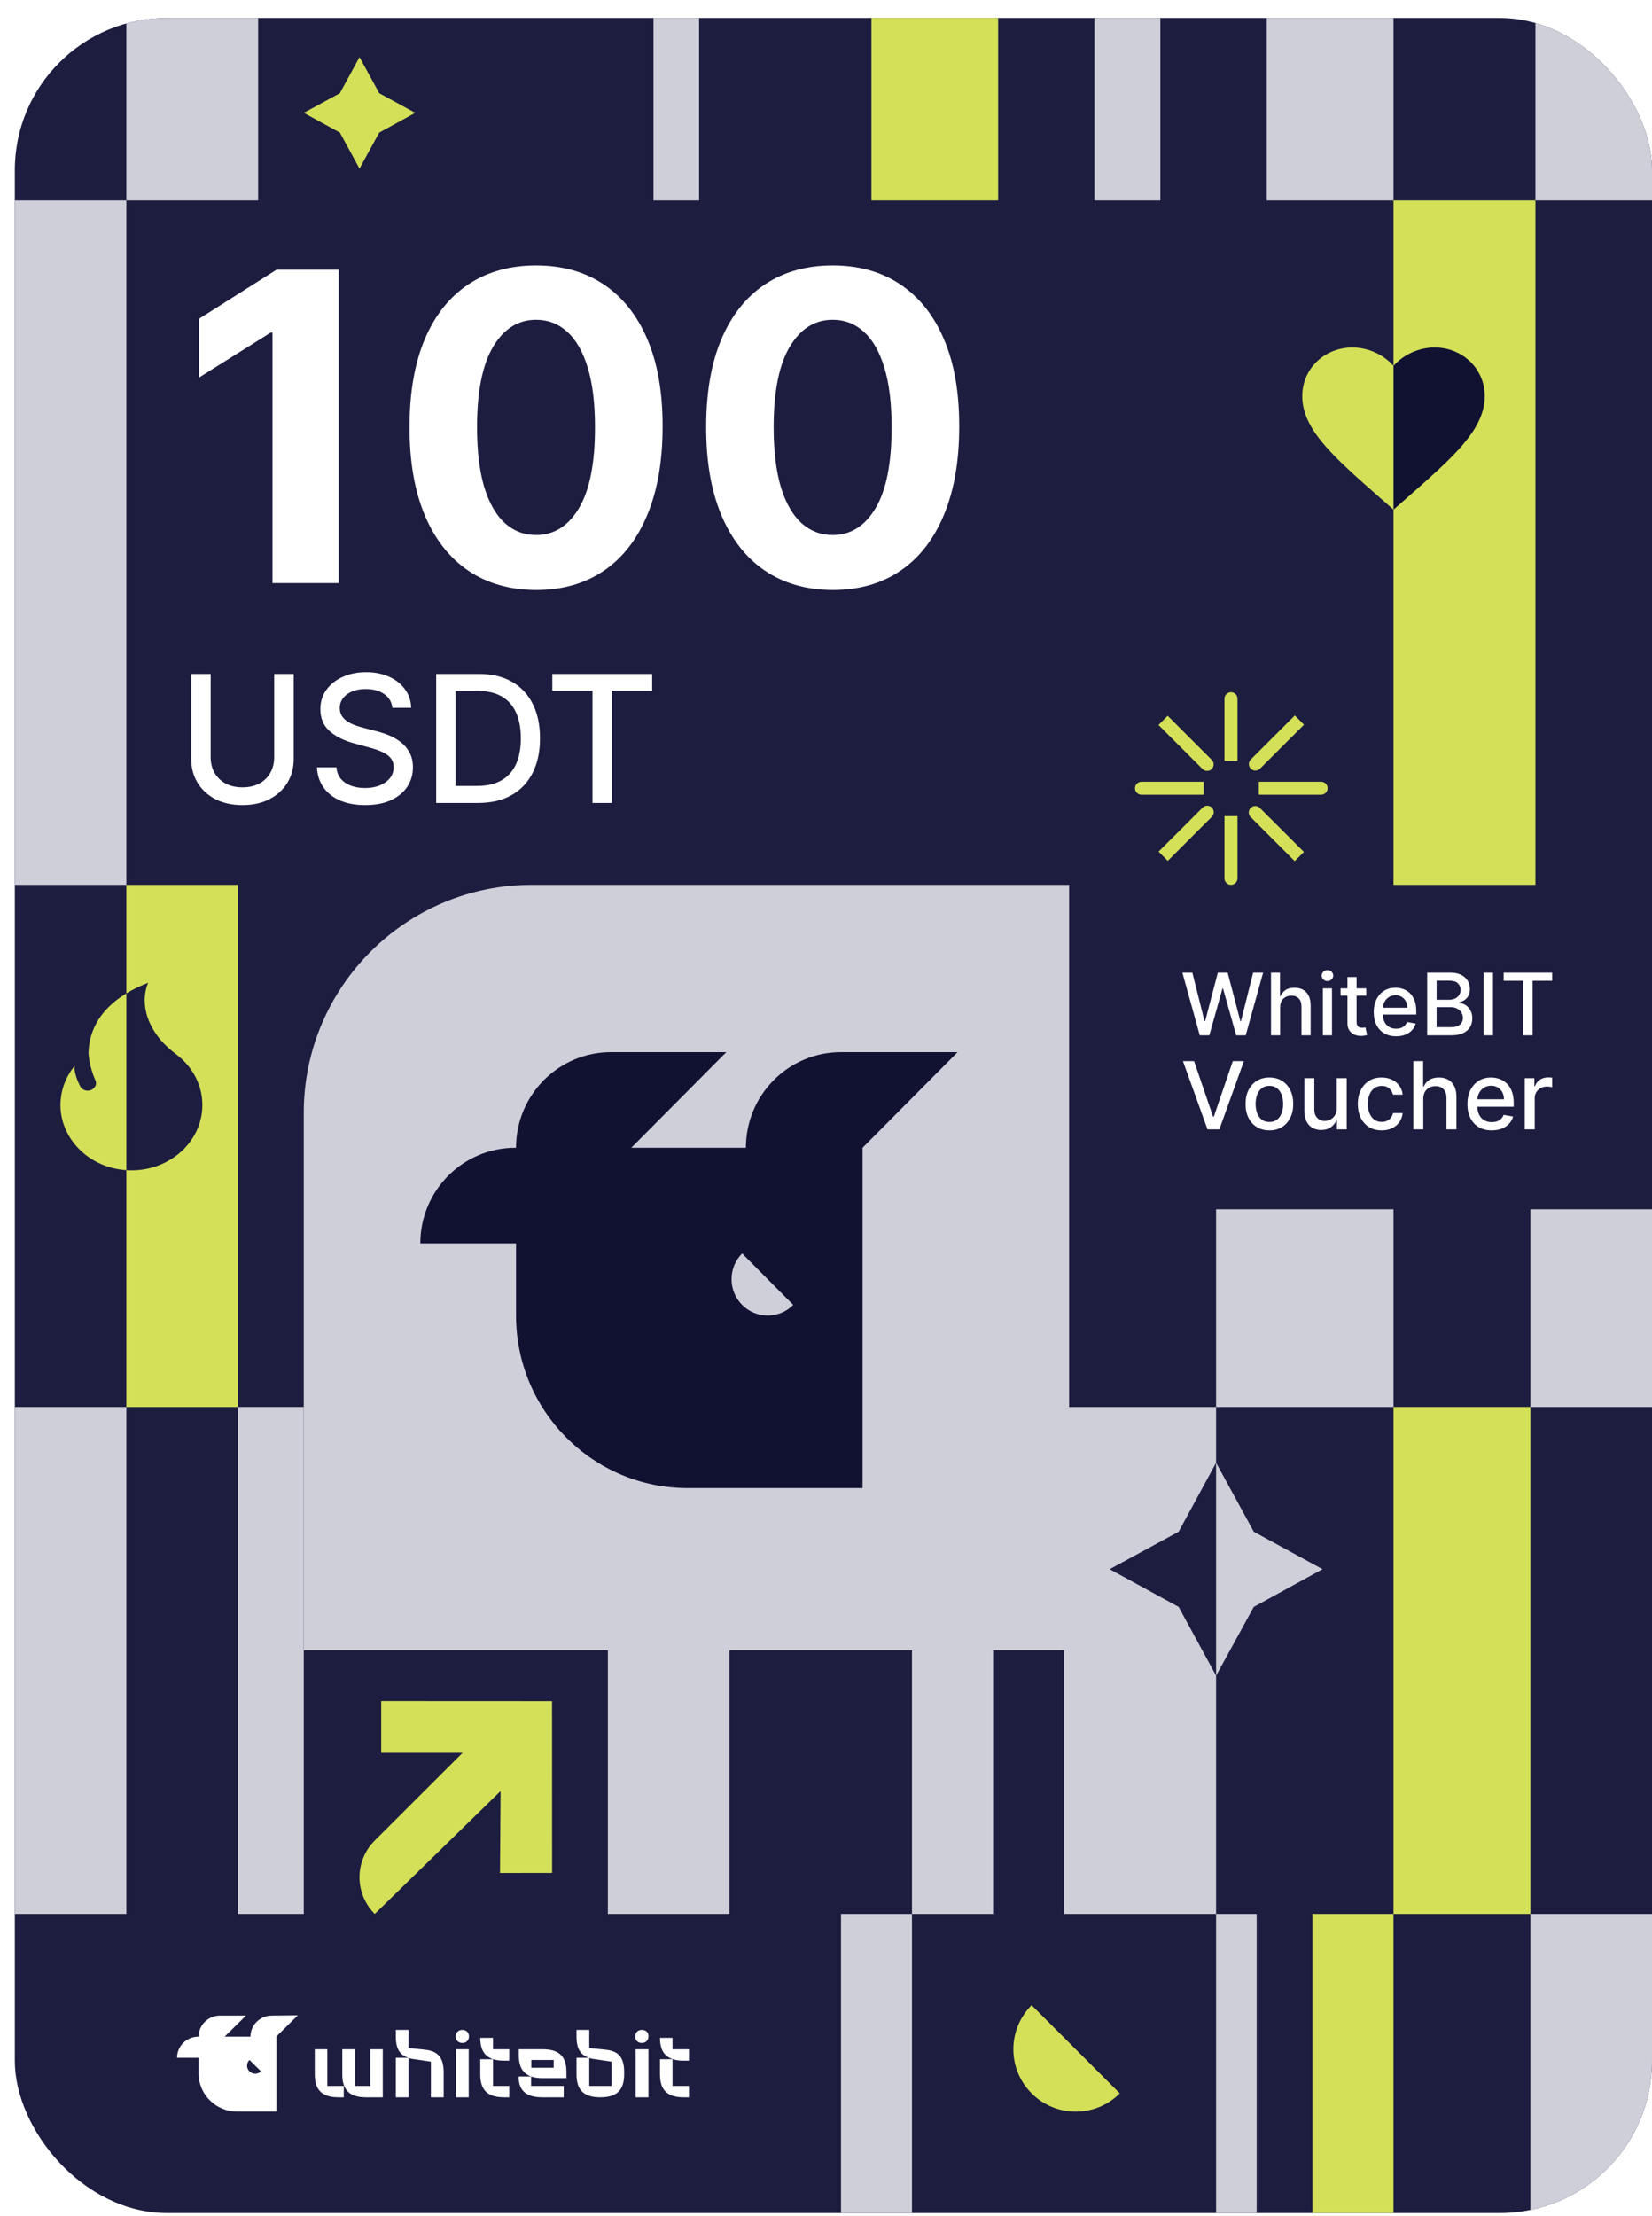 <svg width="334" height="448" viewBox="0 0 334 448" fill="none" xmlns="http://www.w3.org/2000/svg">
<g filter="url(#filter0_d_644_278)">
<g clip-path="url(#clip0_644_278)">
<rect y="0.638" width="331" height="443.724" rx="30.743" fill="#111132"/>
<g style="mix-blend-mode:color-dodge" opacity="0.07" filter="url(#filter1_f_644_278)">
<ellipse cx="365" cy="491.071" rx="613.607" ry="644.118" fill="#C1C1FF"/>
</g>
<path d="M119.118 411.31L116.139 411.015V407.337H113.558V408.71C113.558 411.555 114.7 412.536 116.09 412.977H113.558V416.361C113.558 419.647 115.196 420.971 118.373 420.971C121.55 420.971 123.188 419.647 123.188 416.361V415.92C123.238 411.996 121.104 411.506 119.118 411.31ZM120.657 418.666H116.139V413.026C116.636 413.173 117.182 413.271 117.678 413.32L120.657 413.762V418.666ZM126.763 407.337C125.968 407.337 125.422 407.876 125.422 408.661C125.422 409.446 125.968 409.985 126.763 409.985C127.557 409.985 128.103 409.446 128.103 408.661C128.153 407.876 127.607 407.337 126.763 407.337ZM132.968 411.26V408.955H130.436C130.436 412.241 132.074 413.566 135.251 413.566H136.294V411.26H132.968ZM132.968 413.271H130.436V416.361C130.436 419.647 132.074 420.971 135.251 420.971H136.294V418.666H132.968V413.271ZM125.522 420.971H128.103V411.26H125.522V420.971Z" fill="white"/>
<path d="M82.583 411.309L79.605 411.015V407.336H77.023V408.709C77.023 411.554 78.165 412.535 79.555 412.976H77.023V420.971H79.605V413.025C80.101 413.172 80.647 413.271 81.143 413.32L84.122 413.761V420.971H86.703V415.919C86.703 411.995 84.569 411.505 82.583 411.309ZM71.861 418.665H68.783V411.26H66.201V416.36C66.201 419.646 67.84 420.971 71.017 420.971H74.392V411.26H71.861V418.665ZM63.223 411.26H60.642V416.36C60.642 419.646 62.28 420.971 65.457 420.971H66.499V418.665H63.173V411.26H63.223ZM106.709 411.26H101.893V412.486C101.893 415.772 103.532 417.096 106.709 417.096H111.524V415.87C111.524 412.535 109.886 411.26 106.709 411.26ZM108.992 414.987H106.709H104.425V413.418H108.942V414.987H108.992ZM90.476 407.336C89.682 407.336 89.136 407.876 89.136 408.66C89.136 409.445 89.682 409.985 90.476 409.985C91.27 409.985 91.816 409.445 91.816 408.66C91.816 407.876 91.27 407.336 90.476 407.336ZM89.185 420.971H91.767V411.26H89.185V420.971ZM96.681 413.271H94.1V416.36C94.1 419.646 95.738 420.971 98.915 420.971H99.957V418.665H96.681V413.271ZM96.681 408.955H94.1C94.1 412.241 95.738 413.565 98.915 413.565H99.957V411.26H96.681V408.955ZM104.425 416.753H101.844C101.844 419.695 103.482 420.971 106.659 420.971H110.978V418.665H104.375V416.753H104.425ZM51.954 404.443C49.572 404.443 47.636 406.355 47.636 408.709H42.423L46.742 404.443H41.48C39.097 404.443 37.161 406.355 37.161 408.709H37.112C34.729 408.709 32.793 410.622 32.793 412.976H37.161V416.164C37.161 420.431 40.686 423.864 44.955 423.864H52.898V408.66L57.216 404.394L51.954 404.443ZM47.437 415.723C46.792 415.085 46.792 414.055 47.437 413.418L49.77 415.723C49.125 416.36 48.082 416.36 47.437 415.723Z" fill="white"/>
<path d="M65.488 51.526V114.875H52.095V64.239H51.723L37.216 73.333V61.455L52.899 51.526H65.488ZM105.383 116.267C100.063 116.246 95.485 114.937 91.649 112.339C87.834 109.74 84.896 105.977 82.834 101.048C80.792 96.12 79.781 90.191 79.802 83.262C79.802 76.354 80.823 70.467 82.864 65.6C84.927 60.733 87.865 57.032 91.68 54.495C95.516 51.938 100.083 50.66 105.383 50.66C110.683 50.66 115.24 51.938 119.055 54.495C122.891 57.052 125.84 60.764 127.902 65.631C129.964 70.477 130.985 76.354 130.964 83.262C130.964 90.212 129.933 96.151 127.871 101.079C125.829 106.008 122.901 109.771 119.086 112.369C115.271 114.968 110.703 116.267 105.383 116.267ZM105.383 105.162C109.012 105.162 111.91 103.337 114.075 99.687C116.24 96.037 117.313 90.562 117.292 83.262C117.292 78.457 116.797 74.457 115.807 71.26C114.838 68.064 113.456 65.662 111.662 64.053C109.889 62.445 107.796 61.641 105.383 61.641C101.774 61.641 98.887 63.445 96.722 67.054C94.557 70.662 93.464 76.065 93.443 83.262C93.443 88.129 93.928 92.191 94.897 95.45C95.887 98.687 97.279 101.12 99.073 102.75C100.867 104.358 102.97 105.162 105.383 105.162ZM165.353 116.267C160.033 116.246 155.455 114.937 151.619 112.339C147.804 109.74 144.866 105.977 142.803 101.048C140.762 96.12 139.751 90.191 139.772 83.262C139.772 76.354 140.793 70.467 142.834 65.6C144.896 60.733 147.835 57.032 151.65 54.495C155.486 51.938 160.053 50.66 165.353 50.66C170.653 50.66 175.21 51.938 179.025 54.495C182.861 57.052 185.81 60.764 187.872 65.631C189.934 70.477 190.955 76.354 190.934 83.262C190.934 90.212 189.903 96.151 187.841 101.079C185.799 106.008 182.871 109.771 179.056 112.369C175.241 114.968 170.673 116.267 165.353 116.267ZM165.353 105.162C168.982 105.162 171.88 103.337 174.045 99.687C176.21 96.037 177.283 90.562 177.262 83.262C177.262 78.457 176.767 74.457 175.777 71.26C174.808 68.064 173.426 65.662 171.632 64.053C169.859 62.445 167.766 61.641 165.353 61.641C161.744 61.641 158.857 63.445 156.692 67.054C154.527 70.662 153.434 76.065 153.413 83.262C153.413 88.129 153.898 92.191 154.867 95.45C155.857 98.687 157.249 101.12 159.043 102.75C160.837 104.358 162.94 105.162 165.353 105.162Z" fill="white"/>
<path d="M52.433 133.236H56.381V150.392C56.381 152.218 55.953 153.835 55.095 155.245C54.237 156.646 53.032 157.75 51.478 158.557C49.924 159.355 48.102 159.754 46.014 159.754C43.933 159.754 42.116 159.355 40.562 158.557C39.008 157.75 37.803 156.646 36.945 155.245C36.087 153.835 35.659 152.218 35.659 150.392V133.236H39.594V150.074C39.594 151.254 39.853 152.303 40.371 153.22C40.898 154.137 41.641 154.859 42.6 155.385C43.56 155.903 44.697 156.162 46.014 156.162C47.338 156.162 48.48 155.903 49.44 155.385C50.408 154.859 51.147 154.137 51.656 153.22C52.174 152.303 52.433 151.254 52.433 150.074V133.236ZM76.33 140.088C76.195 138.882 75.634 137.948 74.649 137.286C73.664 136.615 72.424 136.28 70.93 136.28C69.86 136.28 68.935 136.45 68.153 136.789C67.372 137.121 66.765 137.579 66.332 138.165C65.907 138.742 65.695 139.4 65.695 140.139C65.695 140.759 65.84 141.294 66.128 141.744C66.425 142.194 66.812 142.572 67.287 142.878C67.771 143.175 68.289 143.425 68.841 143.629C69.393 143.824 69.924 143.986 70.433 144.113L72.981 144.775C73.813 144.979 74.666 145.255 75.541 145.603C76.415 145.951 77.226 146.41 77.974 146.979C78.721 147.548 79.324 148.253 79.782 149.093C80.249 149.934 80.483 150.94 80.483 152.112C80.483 153.589 80.1 154.901 79.336 156.047C78.581 157.194 77.481 158.098 76.037 158.76C74.603 159.423 72.866 159.754 70.828 159.754C68.875 159.754 67.185 159.444 65.759 158.824C64.332 158.204 63.216 157.325 62.409 156.188C61.602 155.041 61.157 153.683 61.072 152.112H65.02C65.097 153.054 65.402 153.84 65.937 154.468C66.481 155.088 67.173 155.551 68.013 155.856C68.862 156.154 69.792 156.302 70.803 156.302C71.915 156.302 72.904 156.128 73.77 155.78C74.645 155.423 75.333 154.931 75.834 154.302C76.335 153.666 76.585 152.923 76.585 152.074C76.585 151.301 76.364 150.668 75.923 150.176C75.49 149.683 74.9 149.276 74.152 148.953C73.414 148.63 72.577 148.346 71.643 148.1L68.561 147.259C66.472 146.69 64.816 145.854 63.594 144.75C62.379 143.646 61.772 142.186 61.772 140.368C61.772 138.865 62.18 137.554 62.995 136.433C63.81 135.312 64.914 134.442 66.307 133.822C67.699 133.193 69.27 132.879 71.019 132.879C72.785 132.879 74.344 133.189 75.694 133.809C77.052 134.429 78.122 135.282 78.903 136.369C79.684 137.447 80.092 138.687 80.126 140.088H76.33ZM93.63 159.321H85.186V133.236H93.898C96.454 133.236 98.648 133.758 100.483 134.802C102.317 135.838 103.722 137.329 104.698 139.273C105.683 141.209 106.176 143.531 106.176 146.24C106.176 148.957 105.679 151.292 104.686 153.245C103.701 155.198 102.274 156.701 100.406 157.754C98.538 158.799 96.279 159.321 93.63 159.321ZM89.121 155.882H93.414C95.401 155.882 97.052 155.508 98.368 154.761C99.684 154.005 100.669 152.914 101.323 151.488C101.977 150.053 102.304 148.303 102.304 146.24C102.304 144.194 101.977 142.457 101.323 141.031C100.678 139.604 99.714 138.522 98.432 137.783C97.15 137.044 95.558 136.675 93.656 136.675H89.121V155.882ZM108.663 136.624V133.236H128.851V136.624H120.712V159.321H116.789V136.624H108.663Z" fill="white"/>
<path d="M239.569 206.292L236.055 193.622H238.066L240.534 203.434H240.652L243.219 193.622H245.211L247.778 203.44H247.896L250.358 193.622H252.375L248.855 206.292H246.931L244.265 196.802H244.166L241.499 206.292H239.569ZM255.819 200.65V206.292H253.97V193.622H255.795V198.336H255.912C256.135 197.825 256.475 197.419 256.933 197.117C257.391 196.816 257.989 196.666 258.727 196.666C259.379 196.666 259.948 196.8 260.434 197.068C260.925 197.336 261.305 197.736 261.573 198.268C261.845 198.796 261.981 199.456 261.981 200.248V206.292H260.131V200.471C260.131 199.774 259.952 199.233 259.593 198.85C259.234 198.462 258.735 198.268 258.096 198.268C257.659 198.268 257.267 198.361 256.92 198.547C256.578 198.732 256.308 199.004 256.11 199.363C255.916 199.718 255.819 200.147 255.819 200.65ZM264.449 206.292V196.79H266.299V206.292H264.449ZM265.384 195.323C265.062 195.323 264.785 195.216 264.555 195.002C264.328 194.783 264.214 194.523 264.214 194.222C264.214 193.917 264.328 193.657 264.555 193.443C264.785 193.224 265.062 193.115 265.384 193.115C265.705 193.115 265.979 193.224 266.206 193.443C266.437 193.657 266.553 193.917 266.553 194.222C266.553 194.523 266.437 194.783 266.206 195.002C265.979 195.216 265.705 195.323 265.384 195.323ZM273.223 196.79V198.274H268.033V196.79H273.223ZM269.425 194.513H271.275V203.502C271.275 203.861 271.328 204.131 271.435 204.312C271.543 204.49 271.681 204.611 271.85 204.677C272.023 204.739 272.211 204.77 272.413 204.77C272.561 204.77 272.691 204.76 272.803 204.739C272.914 204.719 273.001 204.702 273.062 204.69L273.397 206.218C273.289 206.259 273.137 206.3 272.939 206.341C272.741 206.387 272.493 206.412 272.196 206.416C271.71 206.424 271.256 206.337 270.835 206.156C270.415 205.974 270.074 205.694 269.815 205.315C269.555 204.935 269.425 204.459 269.425 203.885V194.513ZM279.263 206.484C278.327 206.484 277.52 206.284 276.844 205.884C276.172 205.48 275.652 204.912 275.285 204.182C274.922 203.448 274.741 202.588 274.741 201.603C274.741 200.629 274.922 199.771 275.285 199.029C275.652 198.287 276.163 197.707 276.819 197.291C277.479 196.874 278.25 196.666 279.133 196.666C279.669 196.666 280.189 196.755 280.692 196.932C281.195 197.109 281.647 197.388 282.047 197.767C282.447 198.147 282.762 198.639 282.993 199.246C283.224 199.848 283.34 200.58 283.34 201.442V202.098H275.786V200.712H281.527C281.527 200.225 281.428 199.794 281.23 199.419C281.032 199.039 280.754 198.74 280.395 198.522C280.04 198.303 279.624 198.194 279.145 198.194C278.626 198.194 278.172 198.322 277.784 198.577C277.401 198.829 277.104 199.159 276.893 199.567C276.687 199.972 276.584 200.411 276.584 200.885V201.968C276.584 202.603 276.695 203.143 276.918 203.589C277.145 204.034 277.46 204.374 277.865 204.609C278.269 204.84 278.741 204.956 279.281 204.956C279.632 204.956 279.952 204.906 280.24 204.807C280.529 204.704 280.778 204.552 280.989 204.349C281.199 204.147 281.36 203.898 281.471 203.601L283.222 203.916C283.082 204.432 282.83 204.884 282.467 205.271C282.109 205.655 281.657 205.954 281.113 206.168C280.572 206.379 279.956 206.484 279.263 206.484ZM285.541 206.292V193.622H290.18C291.079 193.622 291.824 193.771 292.414 194.068C293.003 194.36 293.445 194.758 293.738 195.262C294.03 195.761 294.177 196.324 294.177 196.95C294.177 197.478 294.08 197.924 293.886 198.287C293.692 198.646 293.432 198.934 293.107 199.153C292.785 199.367 292.43 199.524 292.042 199.623V199.747C292.463 199.767 292.874 199.903 293.274 200.155C293.678 200.402 294.012 200.755 294.276 201.213C294.54 201.671 294.672 202.227 294.672 202.883C294.672 203.531 294.519 204.112 294.214 204.628C293.913 205.139 293.447 205.545 292.816 205.847C292.185 206.144 291.378 206.292 290.397 206.292H285.541ZM287.452 204.653H290.211C291.127 204.653 291.783 204.475 292.179 204.121C292.574 203.766 292.772 203.322 292.772 202.79C292.772 202.39 292.671 202.023 292.469 201.689C292.267 201.355 291.979 201.089 291.603 200.891C291.232 200.693 290.791 200.594 290.279 200.594H287.452V204.653ZM287.452 199.103H290.013C290.442 199.103 290.828 199.021 291.17 198.856C291.517 198.691 291.791 198.46 291.993 198.163C292.199 197.862 292.302 197.507 292.302 197.099C292.302 196.575 292.119 196.136 291.752 195.781C291.385 195.427 290.822 195.249 290.063 195.249H287.452V199.103ZM298.851 193.622V206.292H296.939V193.622H298.851ZM301.01 195.268V193.622H310.815V195.268H306.862V206.292H304.957V195.268H301.01ZM238.416 211.504L242.254 222.734H242.408L246.246 211.504H248.494L243.533 225.292H241.129L236.168 211.504H238.416ZM253.643 225.501C252.673 225.501 251.827 225.279 251.105 224.834C250.382 224.39 249.821 223.768 249.422 222.969C249.022 222.17 248.823 221.237 248.823 220.169C248.823 219.096 249.022 218.158 249.422 217.355C249.821 216.551 250.382 215.927 251.105 215.483C251.827 215.039 252.673 214.817 253.643 214.817C254.612 214.817 255.458 215.039 256.181 215.483C256.904 215.927 257.465 216.551 257.864 217.355C258.264 218.158 258.463 219.096 258.463 220.169C258.463 221.237 258.264 222.17 257.864 222.969C257.465 223.768 256.904 224.39 256.181 224.834C255.458 225.279 254.612 225.501 253.643 225.501ZM253.65 223.811C254.278 223.811 254.799 223.645 255.212 223.313C255.624 222.981 255.93 222.538 256.127 221.986C256.329 221.434 256.43 220.826 256.43 220.162C256.43 219.502 256.329 218.896 256.127 218.344C255.93 217.788 255.624 217.341 255.212 217.005C254.799 216.668 254.278 216.5 253.65 216.5C253.017 216.5 252.492 216.668 252.074 217.005C251.661 217.341 251.354 217.788 251.152 218.344C250.955 218.896 250.856 219.502 250.856 220.162C250.856 220.826 250.955 221.434 251.152 221.986C251.354 222.538 251.661 222.981 252.074 223.313C252.492 223.645 253.017 223.811 253.65 223.811ZM267.261 221.004V214.951H269.28V225.292H267.301V223.501H267.193C266.956 224.053 266.574 224.513 266.049 224.881C265.528 225.245 264.88 225.427 264.103 225.427C263.439 225.427 262.851 225.281 262.339 224.989C261.832 224.693 261.433 224.255 261.141 223.676C260.854 223.097 260.71 222.381 260.71 221.529V214.951H262.723V221.286C262.723 221.991 262.918 222.552 263.309 222.969C263.699 223.387 264.207 223.595 264.83 223.595C265.207 223.595 265.582 223.501 265.955 223.313C266.332 223.124 266.644 222.839 266.89 222.458C267.142 222.076 267.265 221.591 267.261 221.004ZM276.341 225.501C275.34 225.501 274.478 225.274 273.756 224.821C273.038 224.363 272.486 223.732 272.1 222.929C271.714 222.126 271.521 221.205 271.521 220.169C271.521 219.118 271.718 218.192 272.113 217.388C272.508 216.58 273.065 215.95 273.783 215.496C274.501 215.043 275.347 214.817 276.321 214.817C277.106 214.817 277.806 214.962 278.421 215.254C279.036 215.541 279.532 215.945 279.909 216.466C280.291 216.987 280.517 217.595 280.589 218.29H278.63C278.522 217.806 278.275 217.388 277.889 217.038C277.508 216.688 276.996 216.513 276.354 216.513C275.793 216.513 275.302 216.661 274.88 216.957C274.463 217.249 274.137 217.667 273.904 218.21C273.67 218.748 273.554 219.386 273.554 220.122C273.554 220.876 273.668 221.526 273.897 222.074C274.126 222.622 274.449 223.046 274.867 223.346C275.288 223.647 275.784 223.797 276.354 223.797C276.736 223.797 277.081 223.728 277.391 223.589C277.705 223.445 277.968 223.241 278.179 222.976C278.394 222.711 278.545 222.393 278.63 222.02H280.589C280.517 222.689 280.3 223.286 279.936 223.811C279.572 224.336 279.085 224.749 278.475 225.05C277.869 225.35 277.158 225.501 276.341 225.501ZM284.755 219.152V225.292H282.742V211.504H284.728V216.634H284.856C285.098 216.078 285.468 215.636 285.966 215.308C286.465 214.98 287.115 214.817 287.919 214.817C288.628 214.817 289.247 214.962 289.777 215.254C290.311 215.546 290.724 215.981 291.016 216.56C291.312 217.135 291.46 217.853 291.46 218.715V225.292H289.447V218.957C289.447 218.198 289.252 217.61 288.861 217.193C288.471 216.771 287.928 216.56 287.232 216.56C286.756 216.56 286.33 216.661 285.953 216.863C285.58 217.065 285.287 217.361 285.071 217.752C284.86 218.138 284.755 218.605 284.755 219.152ZM298.603 225.501C297.584 225.501 296.707 225.283 295.971 224.848C295.239 224.408 294.674 223.791 294.274 222.996C293.879 222.197 293.682 221.262 293.682 220.189C293.682 219.13 293.879 218.196 294.274 217.388C294.674 216.58 295.23 215.95 295.944 215.496C296.662 215.043 297.501 214.817 298.462 214.817C299.045 214.817 299.611 214.913 300.158 215.106C300.706 215.299 301.197 215.602 301.633 216.015C302.068 216.428 302.411 216.964 302.663 217.624C302.914 218.279 303.04 219.076 303.04 220.014V220.727H294.819V219.219H301.067C301.067 218.69 300.959 218.221 300.744 217.812C300.528 217.399 300.226 217.074 299.835 216.836C299.449 216.598 298.996 216.479 298.475 216.479C297.91 216.479 297.416 216.619 296.994 216.897C296.577 217.171 296.253 217.53 296.025 217.974C295.8 218.414 295.688 218.892 295.688 219.408V220.586C295.688 221.277 295.809 221.865 296.051 222.35C296.298 222.835 296.642 223.205 297.082 223.461C297.521 223.712 298.035 223.838 298.623 223.838C299.005 223.838 299.353 223.784 299.667 223.676C299.981 223.564 300.252 223.398 300.481 223.178C300.71 222.958 300.885 222.687 301.006 222.363L302.912 222.707C302.759 223.268 302.485 223.759 302.09 224.181C301.7 224.599 301.208 224.924 300.616 225.157C300.028 225.386 299.357 225.501 298.603 225.501ZM305.273 225.292V214.951H307.219V216.594H307.326C307.515 216.037 307.847 215.6 308.323 215.281C308.803 214.958 309.346 214.796 309.952 214.796C310.078 214.796 310.226 214.801 310.396 214.81C310.571 214.819 310.708 214.83 310.807 214.843V216.769C310.726 216.746 310.583 216.722 310.376 216.695C310.17 216.663 309.963 216.648 309.757 216.648C309.281 216.648 308.857 216.749 308.484 216.951C308.116 217.148 307.825 217.424 307.609 217.779C307.394 218.129 307.286 218.528 307.286 218.977V225.292H305.273Z" fill="white"/>
<rect y="37.526" width="22.545" height="138.344" fill="#CFCFDA"/>
<rect x="181.384" y="324.461" width="16.396" height="59.437" fill="#CFCFDA"/>
<rect x="242.87" y="241.455" width="35.867" height="39.966" fill="#CFCFDA"/>
<rect x="306.405" y="241.455" width="24.594" height="39.966" fill="#CFCFDA"/>
<rect x="278.737" y="281.421" width="27.669" height="102.477" fill="#D4E058"/>
<rect x="253.117" y="0.636" width="25.619" height="36.892" fill="#CFCFDA"/>
<rect x="307.43" y="0.636" width="23.57" height="36.892" fill="#CFCFDA"/>
<rect x="218.276" y="0.636" width="13.322" height="36.892" fill="#CFCFDA"/>
<rect x="129.12" y="0.636" width="9.223" height="36.892" fill="#CFCFDA"/>
<rect x="173.185" y="0.636" width="25.619" height="36.892" fill="#D4E058"/>
<rect x="22.545" y="0.636" width="26.644" height="36.892" fill="#CFCFDA"/>
<rect x="45.09" y="281.421" width="13.322" height="102.477" fill="#CFCFDA"/>
<path fill-rule="evenodd" clip-rule="evenodd" d="M242.87 281.422H212.127V383.899H242.87V335.735L242.87 335.735L250.488 321.833L264.39 314.215L250.488 306.64L242.87 292.695L242.87 292.695V281.422ZM242.87 292.695L235.295 306.64L221.35 314.215L235.295 321.833L242.87 335.735V292.695Z" fill="#CFCFDA"/>
<path d="M58.412 221.986C58.412 196.517 79.058 175.871 104.526 175.871H213.152V330.611H58.412V221.986Z" fill="#CFCFDA"/>
<path d="M171.391 229.019L190.607 209.687L167.009 209.692C156.4 209.692 147.803 218.346 147.803 229.019H124.632L143.848 209.687L120.535 209.692C109.926 209.692 101.329 218.346 101.329 229.016V229.022H101.187C90.579 229.022 81.981 237.676 81.981 248.349H101.329V262.916C101.329 282.219 116.904 297.856 136.091 297.816H171.393V229.019M147.042 260.781C144.188 257.909 144.188 253.255 147.042 250.383L157.375 260.781C154.52 263.652 149.894 263.652 147.042 260.781Z" fill="#111132"/>
<path d="M244.565 150.821H247.195V138.244C247.195 137.518 246.606 136.929 245.88 136.929C245.154 136.929 244.565 137.518 244.565 138.244V150.821ZM244.565 174.555C244.565 175.281 245.154 175.87 245.88 175.87C246.606 175.87 247.195 175.281 247.195 174.555V161.978H244.565V174.555ZM241.987 152.457C242.501 151.943 242.501 151.11 241.987 150.596L233.081 141.695L231.221 143.554L240.128 152.457C240.642 152.97 241.474 152.97 241.987 152.457ZM249.858 160.321C249.344 160.834 249.344 161.667 249.858 162.181L258.764 171.082L260.625 169.223L251.717 160.321C251.204 159.807 250.372 159.807 249.858 160.321ZM240.373 155.031H227.788C227.062 155.031 226.474 155.62 226.474 156.346C226.474 157.072 227.062 157.66 227.788 157.66H240.373V155.031ZM251.515 155.031V157.66H264.1C264.826 157.66 265.415 157.072 265.415 156.346C265.415 155.62 264.826 155.031 264.1 155.031H251.515ZM260.646 143.49L258.785 141.631L249.879 150.532C249.365 151.046 249.365 151.879 249.879 152.392C250.393 152.906 251.225 152.906 251.739 152.392L260.646 143.49ZM231.242 169.159L233.103 171.018L242.009 162.117C242.523 161.603 242.523 160.77 242.009 160.257C241.495 159.743 240.663 159.743 240.149 160.257L231.242 169.159Z" fill="#D4E058"/>
<path fill-rule="evenodd" clip-rule="evenodd" d="M45.09 175.871H22.545V197.808C16.517 201.459 14.986 206.177 14.899 209.854L14.905 209.901C14.905 209.901 14.993 212.534 16.294 215.39C16.709 216.301 16.028 217.325 14.966 217.466C14.227 217.565 13.51 217.203 13.198 216.578C12.639 215.46 11.901 213.683 12.113 212.43C10.508 214.388 9.469 216.786 9.259 219.447C8.744 226.01 13.693 232.013 20.698 233.318C21.317 233.433 21.933 233.511 22.545 233.551V281.422H45.09V175.871ZM22.545 233.551C30.042 234.052 36.764 229.099 37.785 222.146C38.475 217.449 36.392 212.997 32.695 210.186L32.695 210.187C31.527 209.298 30.412 208.347 29.49 207.241C24.244 200.95 26.962 195.67 26.962 195.67C25.273 196.323 23.81 197.042 22.545 197.808V233.551Z" fill="#D4E058"/>
<path d="M278.737 100.038L281.411 97.679C290.911 89.333 297.183 83.811 297.183 77.074C297.183 71.552 292.719 67.245 287.037 67.245C283.828 67.245 280.747 68.693 278.737 70.962C276.726 68.693 273.646 67.245 270.436 67.245C264.755 67.245 260.291 71.552 260.291 77.074C260.291 83.811 266.563 89.333 276.062 97.679L278.737 100.038Z" fill="#111132"/>
<path fill-rule="evenodd" clip-rule="evenodd" d="M307.431 37.527H278.737V70.962C278.737 70.962 278.737 70.962 278.737 70.962C276.726 68.693 273.646 67.245 270.436 67.245C264.755 67.245 260.291 71.552 260.291 77.074C260.291 83.811 266.563 89.333 276.062 97.679L278.737 100.038L278.737 100.037V175.871H307.431V37.527ZM278.737 100.037L281.411 97.679C290.911 89.333 297.183 83.811 297.183 77.074C297.183 71.552 292.719 67.245 287.037 67.245C283.828 67.245 280.748 68.693 278.737 70.962V100.037Z" fill="#D4E058"/>
<path d="M65.716 15.845L69.684 8.54L73.674 15.845L80.957 19.812L73.674 23.803L69.684 31.085L65.716 23.803L58.412 19.812L65.716 15.845Z" fill="#D4E058"/>
<rect x="119.897" y="324.463" width="24.594" height="59.437" fill="#CFCFDA"/>
<path d="M108.625 375.611L98.09 375.623L98.205 359.067L72.766 383.901C68.648 379.789 68.658 373.139 72.789 369.04L90.526 351.335H74.072V340.86L108.61 340.876L108.625 375.611Z" fill="#D4E058"/>
<rect x="242.87" y="383.899" width="8.198" height="60.461" fill="#CFCFDA"/>
<rect x="262.34" y="383.899" width="16.396" height="60.461" fill="#D4E058"/>
<rect x="167.037" y="383.899" width="14.347" height="60.461" fill="#CFCFDA"/>
<rect x="306.405" y="383.899" width="24.594" height="60.461" fill="#CFCFDA"/>
<path d="M205.571 420.174C200.649 415.252 200.649 407.268 205.571 402.346L223.4 420.174C218.477 425.096 210.493 425.096 205.571 420.174Z" fill="#D4E058"/>
<rect y="281.423" width="22.545" height="102.477" fill="#CFCFDA"/>
</g>
</g>
<defs>
<filter id="filter0_d_644_278" x="0" y="0.638" width="334" height="446.724" filterUnits="userSpaceOnUse" color-interpolation-filters="sRGB">
<feFlood flood-opacity="0" result="BackgroundImageFix"/>
<feColorMatrix in="SourceAlpha" type="matrix" values="0 0 0 0 0 0 0 0 0 0 0 0 0 0 0 0 0 0 127 0" result="hardAlpha"/>
<feOffset dx="3" dy="3"/>
<feComposite in2="hardAlpha" operator="out"/>
<feColorMatrix type="matrix" values="0 0 0 0 0.056 0 0 0 0 0.056 0 0 0 0 0.2 0 0 0 1 0"/>
<feBlend mode="normal" in2="BackgroundImageFix" result="effect1_dropShadow_644_278"/>
<feBlend mode="normal" in="SourceGraphic" in2="effect1_dropShadow_644_278" result="shape"/>
</filter>
<filter id="filter1_f_644_278" x="-816.478" y="-720.918" width="2362.96" height="2423.98" filterUnits="userSpaceOnUse" color-interpolation-filters="sRGB">
<feFlood flood-opacity="0" result="BackgroundImageFix"/>
<feBlend mode="normal" in="SourceGraphic" in2="BackgroundImageFix" result="shape"/>
<feGaussianBlur stdDeviation="283.935" result="effect1_foregroundBlur_644_278"/>
</filter>
<clipPath id="clip0_644_278">
<rect y="0.638" width="331" height="443.724" rx="30.743" fill="white"/>
</clipPath>
</defs>
</svg>
